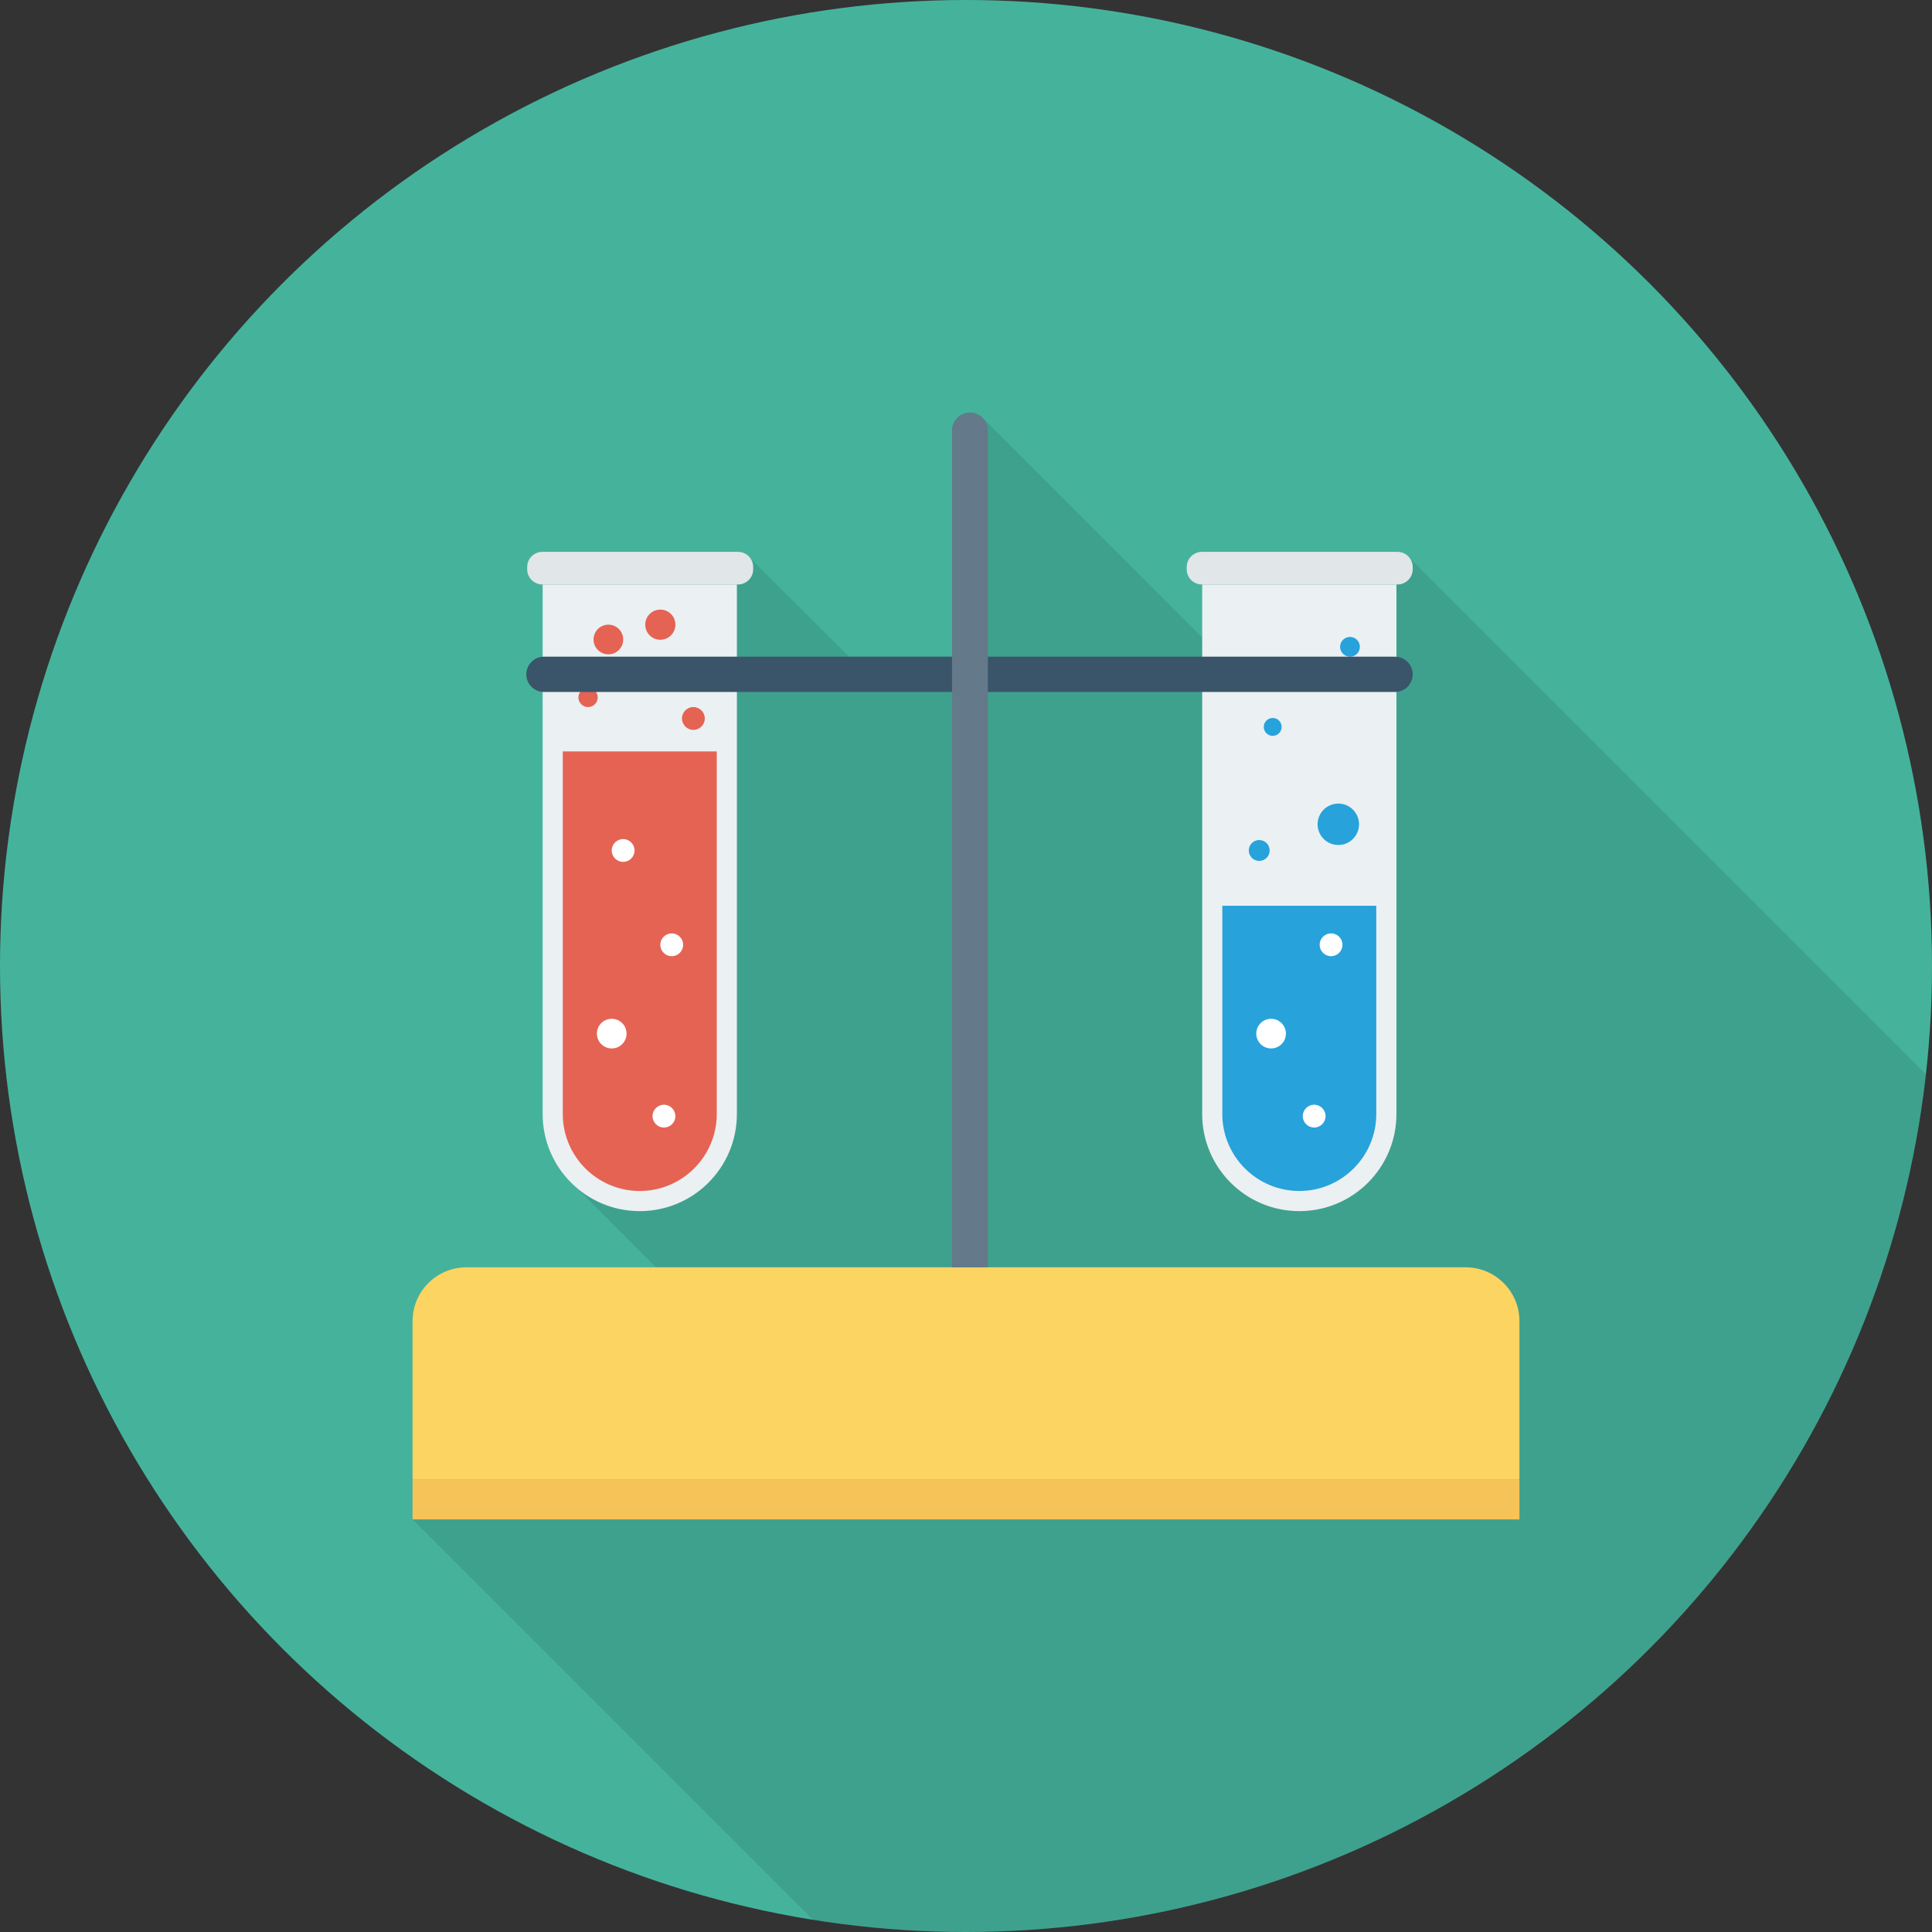 <!DOCTYPE svg PUBLIC "-//W3C//DTD SVG 1.1//EN" "http://www.w3.org/Graphics/SVG/1.1/DTD/svg11.dtd">
<!-- Uploaded to: SVG Repo, www.svgrepo.com, Transformed by: SVG Repo Mixer Tools -->
<svg version="1.1" id="Layer_1" xmlns="http://www.w3.org/2000/svg" xmlns:xlink="http://www.w3.org/1999/xlink" viewBox="0 0 512 512" xml:space="preserve" width="144px" height="144px" fill="#000000">
<rect x="0" y="0" width="512" height="512" fill="#333333" stroke="none"/>
<g id="SVGRepo_bgCarrier" stroke-width="0"/>
<g id="SVGRepo_tracerCarrier" stroke-linecap="round" stroke-linejoin="round"/>
<g id="SVGRepo_iconCarrier"> <circle style="fill:#45B39C;" cx="256" cy="256" r="256"/> <path style="opacity:0.1;enable-background:new ;" d="M510.363,284.661L373.701,148l-0.213-0.267l-0.427-0.427 c-0.747-0.693-1.653-1.067-2.72-1.067h-51.84c-2.187,0-4,1.813-4,4.053v0.587c0,2.187,1.813,4,4,4h0.107v14.08l-58.187-58.24 c-0.853-0.853-2.027-1.387-3.36-1.387c-2.667,0-4.747,2.133-4.747,4.747v59.947h-27.307L198.928,148l-0.373-0.373l-0.016,0.027 c-0.752-0.832-1.771-1.413-2.971-1.413h-51.84c-2.24,0-4,1.813-4,4.053v0.587c0,2.187,1.76,4,4,4h0.053v19.2 c-2.4,0.213-4.32,2.187-4.32,4.64c0,2.453,1.92,4.427,4.32,4.587V295.2c0,7.787,3.467,14.773,8.907,19.467l0.427,0.427 l20.747,20.747h-50.293c-7.84,0-14.24,6.4-14.24,14.24v52.587l106.101,106.101C228.651,510.875,242.192,512,256,512 C387.691,512,496.107,412.544,510.363,284.661z"/> <rect x="109.333" y="392" style="fill:#F6C358;" width="293.333" height="10.661"/> <path style="fill:#FCD462;" d="M388.411,335.851H123.589c-7.872,0-14.256,6.384-14.256,14.256v41.899h293.333v-41.899 C402.667,342.235,396.288,335.851,388.411,335.851z"/> <path style="fill:#EBF0F3;" d="M143.803,154.891v140.336c0,14.213,11.525,25.733,25.739,25.733s25.739-11.52,25.739-25.733V154.891 H143.803z"/> <path style="fill:#E56353;" d="M149.141,199.136v96.091c0,11.248,9.152,20.4,20.4,20.4c11.248,0,20.405-9.152,20.405-20.4v-96.091 H149.141z"/> <path style="fill:#E1E6E9;" d="M195.573,146.245h-51.84c-2.224,0-4.027,1.803-4.027,4.027v0.592c0,2.224,1.803,4.027,4.027,4.027 h51.84c2.224,0,4.027-1.803,4.027-4.027v-0.592C199.6,148.048,197.797,146.245,195.573,146.245z"/> <g> <circle style="fill:#E56353;" cx="155.84" cy="184.821" r="2.56"/> <circle style="fill:#E56353;" cx="174.992" cy="165.547" r="3.995"/> <circle style="fill:#E56353;" cx="161.227" cy="169.472" r="3.931"/> </g> <circle style="fill:#FFFFFF;" cx="162.112" cy="273.92" r="3.931"/> <circle style="fill:#E56353;" cx="183.755" cy="190.4" r="3.024"/> <g> <circle style="fill:#FFFFFF;" cx="165.136" cy="225.387" r="3.024"/> <circle style="fill:#FFFFFF;" cx="175.957" cy="295.787" r="3.024"/> <circle style="fill:#FFFFFF;" cx="178.016" cy="250.379" r="3.024"/> </g> <path style="fill:#EBF0F3;" d="M318.592,154.891v140.336c0,14.213,11.525,25.733,25.739,25.733c14.213,0,25.739-11.52,25.739-25.733 V154.891H318.592z"/> <path style="fill:#27A2DB;" d="M323.925,240.043v55.179c0,11.248,9.152,20.4,20.4,20.4c11.248,0,20.405-9.152,20.405-20.4v-55.179 H323.925z"/> <path style="fill:#E1E6E9;" d="M370.357,146.245h-51.84c-2.224,0-4.027,1.803-4.027,4.027v0.592c0,2.224,1.803,4.027,4.027,4.027 h51.84c2.224,0,4.027-1.803,4.027-4.027v-0.592C374.384,148.048,372.581,146.245,370.357,146.245z"/> <g> <circle style="fill:#27A2DB;" cx="333.707" cy="225.387" r="2.768"/> <circle style="fill:#27A2DB;" cx="337.28" cy="192.64" r="2.368"/> <circle style="fill:#27A2DB;" cx="357.76" cy="171.413" r="2.619"/> <circle style="fill:#27A2DB;" cx="354.667" cy="218.443" r="5.488"/> </g> <g> <circle style="fill:#FFFFFF;" cx="336.853" cy="273.92" r="3.931"/> <circle style="fill:#FFFFFF;" cx="348.267" cy="295.787" r="3.024"/> <circle style="fill:#FFFFFF;" cx="352.747" cy="250.379" r="3.024"/> </g> <path style="fill:#3A556A;" d="M369.712,183.381H144.16c-2.581,0-4.677-2.096-4.677-4.677l0,0c0-2.581,2.096-4.677,4.677-4.677 h225.552c2.581,0,4.677,2.096,4.677,4.677l0,0C374.384,181.285,372.293,183.381,369.712,183.381z"/> <path style="fill:#64798A;" d="M261.797,335.851h-9.504V114.085c0-2.624,2.128-4.752,4.752-4.752l0,0 c2.624,0,4.752,2.128,4.752,4.752L261.797,335.851L261.797,335.851z"/> </g>
</svg>